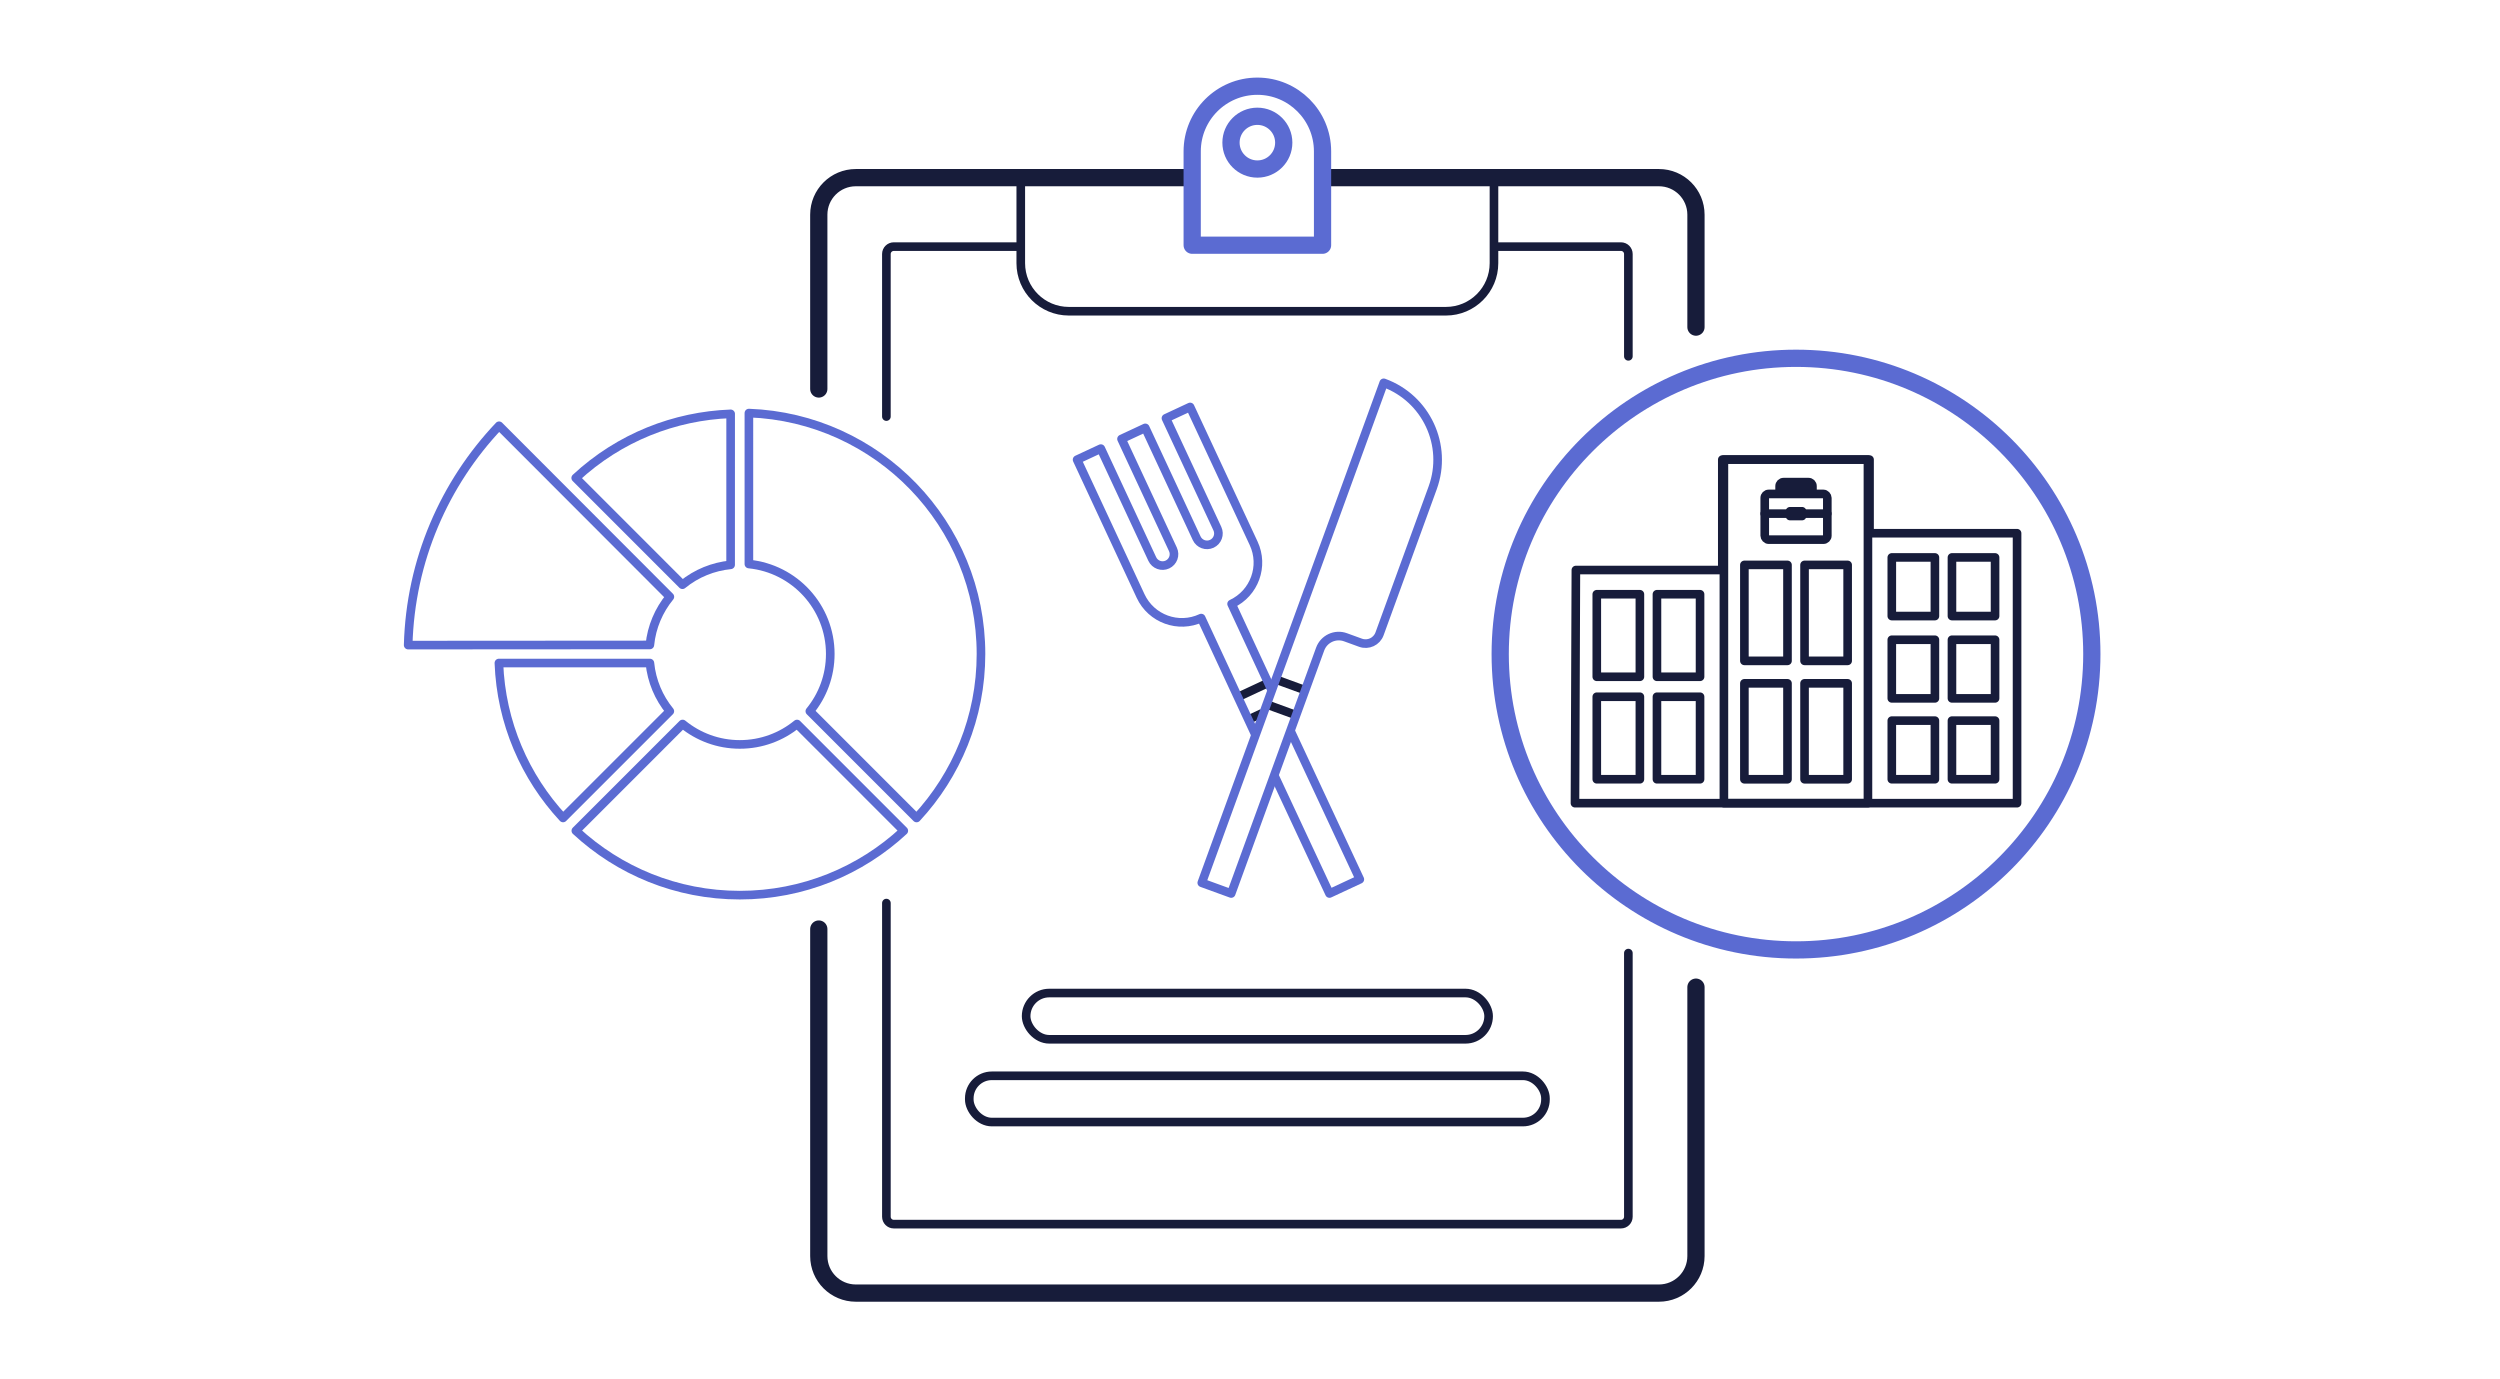 <?xml version="1.0" encoding="UTF-8"?>
<svg id="icons" xmlns="http://www.w3.org/2000/svg" width="290" height="160" version="1.1" viewBox="0 0 290 160">
  <!-- Generator: Adobe Illustrator 29.7.1, SVG Export Plug-In . SVG Version: 2.1.1 Build 8)  -->
  <defs>
    <style>
      .st0, .st1 {
        stroke: #5b6bd2;
      }

      .st0, .st1, .st2, .st3 {
        stroke-linecap: round;
      }

      .st0, .st1, .st2, .st3, .st4 {
        fill: none;
        stroke-linejoin: round;
      }

      .st1, .st2 {
        stroke-width: 2px;
      }

      .st2, .st3, .st4 {
        stroke: #171c3a;
      }
    </style>
  </defs>
  <path class="st2" d="M94.979,45.122v-20.219c0-2.373,1.923-4.296,4.296-4.296h38.883"/>
  <path class="st2" d="M196.732,114.51v31.193c0,2.373-1.923,4.296-4.296,4.296h-93.16c-2.373,0-4.296-1.923-4.296-4.296v-37.935"/>
  <path class="st2" d="M153.43,20.607h39.006c2.373,0,4.296,1.923,4.296,4.296v13.042"/>
  <path class="st3" d="M102.821,48.322v-18.856c0-.475.385-.859.859-.859h14.504"/>
  <path class="st3" d="M188.89,110.557v30.584c0,.475-.385.859-.859.859h-84.35c-.475,0-.859-.385-.859-.859v-36.384"/>
  <path class="st3" d="M173.375,28.607h14.656c.475,0,.859.385.859.859v11.868"/>
  <path class="st3" d="M153.523,20.607h19.778v9.923c0,3.078-2.495,5.572-5.572,5.572h-43.747c-3.078,0-5.572-2.495-5.572-5.572v-9.923h19.639"/>
  <path class="st1" d="M145.855,19.608c-1.69,0-3.06-1.37-3.06-3.06s1.37-3.06,3.06-3.06,3.06,1.37,3.06,3.06-1.37,3.06-3.06,3.06ZM145.855,10c-4.176,0-7.561,3.385-7.561,7.561v10.883h15.121v-10.883c0-4.176-3.385-7.561-7.561-7.561Z"/>
  <g>
    <g>
      <line class="st4" x1="143.661" y1="80.821" x2="147.038" y2="79.246"/>
      <line class="st4" x1="144.886" y1="83.438" x2="146.414" y2="82.726"/>
      <polyline class="st0" points="147.867 90.053 154.217 103.647 157.74 102.004 149.754 84.901"/>
      <path class="st0" d="M147.442,79.921l-4.577-9.867h0c2.648-1.235,3.793-4.382,2.558-7.03l-7.369-15.817-2.804,1.308,5.965,12.806c.309.662.022,1.449-.64,1.758-.662.309-1.449.022-1.758-.64l-5.965-12.806-2.757,1.286,5.965,12.806c.309.662.022,1.449-.64,1.758s-1.449.022-1.758-.64l-5.965-12.806-2.755,1.285,7.369,15.817c1.235,2.648,4.382,3.793,7.03,2.558l6.24,13.433"/>
    </g>
    <g>
      <line class="st4" x1="147.937" y1="78.805" x2="151.438" y2="80.079"/>
      <line class="st4" x1="150.386" y1="82.972" x2="147.035" y2="81.75"/>
      <path class="st0" d="M160.512,44.41h0s-13.13,36.077-13.13,36.077l-7.976,21.917,3.413,1.242,10.318-28.351c.433-1.191,1.75-1.805,2.941-1.372l1.743.634c.893.325,1.881-.136,2.206-1.029l6.165-16.94c1.795-4.932-.748-10.385-5.68-12.18Z"/>
    </g>
  </g>
  <circle class="st1" cx="208.338" cy="75.876" r="34.315"/>
  <g>
    <rect class="st3" x="199.972" y="53.312" width="16.709" height="39.857"/>
    <g>
      <rect class="st3" x="204.71" y="57.296" width="7.259" height="5.304" rx=".454" ry=".454"/>
      <path class="st3" d="M206.435,57.272v-.891c0-.251.203-.454.454-.454h2.902c.251,0,.454.203.454.454v.891"/>
      <path class="st3" d="M206.921,57.272v-.606c0-.15.122-.272.272-.272h2.293c.15,0,.272.122.272.272v.606"/>
      <rect class="st3" x="207.641" y="59.308" width="1.396" height=".551"/>
      <line class="st3" x1="204.707" y1="59.583" x2="207.638" y2="59.583"/>
      <line class="st3" x1="209.028" y1="59.583" x2="211.96" y2="59.583"/>
    </g>
    <g>
      <rect class="st3" x="202.349" y="65.531" width="5" height="11.129"/>
      <rect class="st3" x="209.327" y="65.531" width="5" height="11.129"/>
      <rect class="st3" x="202.349" y="79.266" width="5" height="11.129"/>
      <rect class="st3" x="209.327" y="79.266" width="5" height="11.129"/>
    </g>
    <g>
      <rect class="st3" x="185.227" y="80.822" width="5" height="9.572"/>
      <rect class="st3" x="192.206" y="80.822" width="5" height="9.572"/>
      <rect class="st3" x="192.206" y="68.933" width="5" height="9.572"/>
      <rect class="st3" x="185.227" y="68.933" width="5" height="9.572"/>
    </g>
    <g>
      <rect class="st3" x="219.449" y="64.663" width="5" height="6.801"/>
      <rect class="st3" x="226.427" y="64.663" width="5" height="6.801"/>
      <rect class="st3" x="219.449" y="74.211" width="5" height="6.801"/>
      <rect class="st3" x="226.427" y="74.211" width="5" height="6.801"/>
      <rect class="st3" x="219.449" y="83.593" width="5" height="6.801"/>
      <rect class="st3" x="226.427" y="83.593" width="5" height="6.801"/>
    </g>
    <polygon class="st3" points="182.697 93.169 233.979 93.169 233.979 61.853 216.867 61.853 216.867 53.312 199.786 53.312 199.786 66.124 182.802 66.124 182.697 93.169"/>
  </g>
  <rect class="st3" x="119.032" y="115.193" width="53.647" height="5.365" rx="2.682" ry="2.682"/>
  <rect class="st3" x="112.437" y="124.793" width="66.837" height="5.365" rx="2.616" ry="2.616"/>
  <g>
    <g>
      <path class="st0" d="M96.311,75.864c-0,2.519-.89,4.829-2.37,6.637l12.382,12.385c4.633-4.991,7.47-11.673,7.471-19.02.001-15.098-11.96-27.395-26.922-27.949l-.001,17.51c5.301.527,9.441,4.999,9.44,10.438Z"/>
      <path class="st0" d="M57.872,76.91c.256,6.933,3.032,13.22,7.443,17.973l12.384-12.383c-1.271-1.554-2.102-3.48-2.312-5.588l-17.515-.001Z"/>
      <path class="st0" d="M92.457,83.984c-1.808,1.48-4.119,2.369-6.638,2.369s-4.829-.89-6.638-2.37l-12.384,12.383c4.991,4.633,11.673,7.47,19.02,7.471,7.347.001,14.029-2.835,19.022-7.468l-12.382-12.384Z"/>
      <path class="st0" d="M84.756,48.007c-6.478.24-12.889,2.717-17.973,7.437l12.38,12.384c1.64-1.343,3.592-2.109,5.589-2.308l.003-17.513Z"/>
    </g>
    <path class="st0" d="M47.406,74.832l27.978-.019c.21-2.109,1.048-4.031,2.32-5.585l-19.809-19.835-.003-.003c-6.321,6.666-10.282,15.593-10.544,25.442h.059Z"/>
  </g>
</svg>